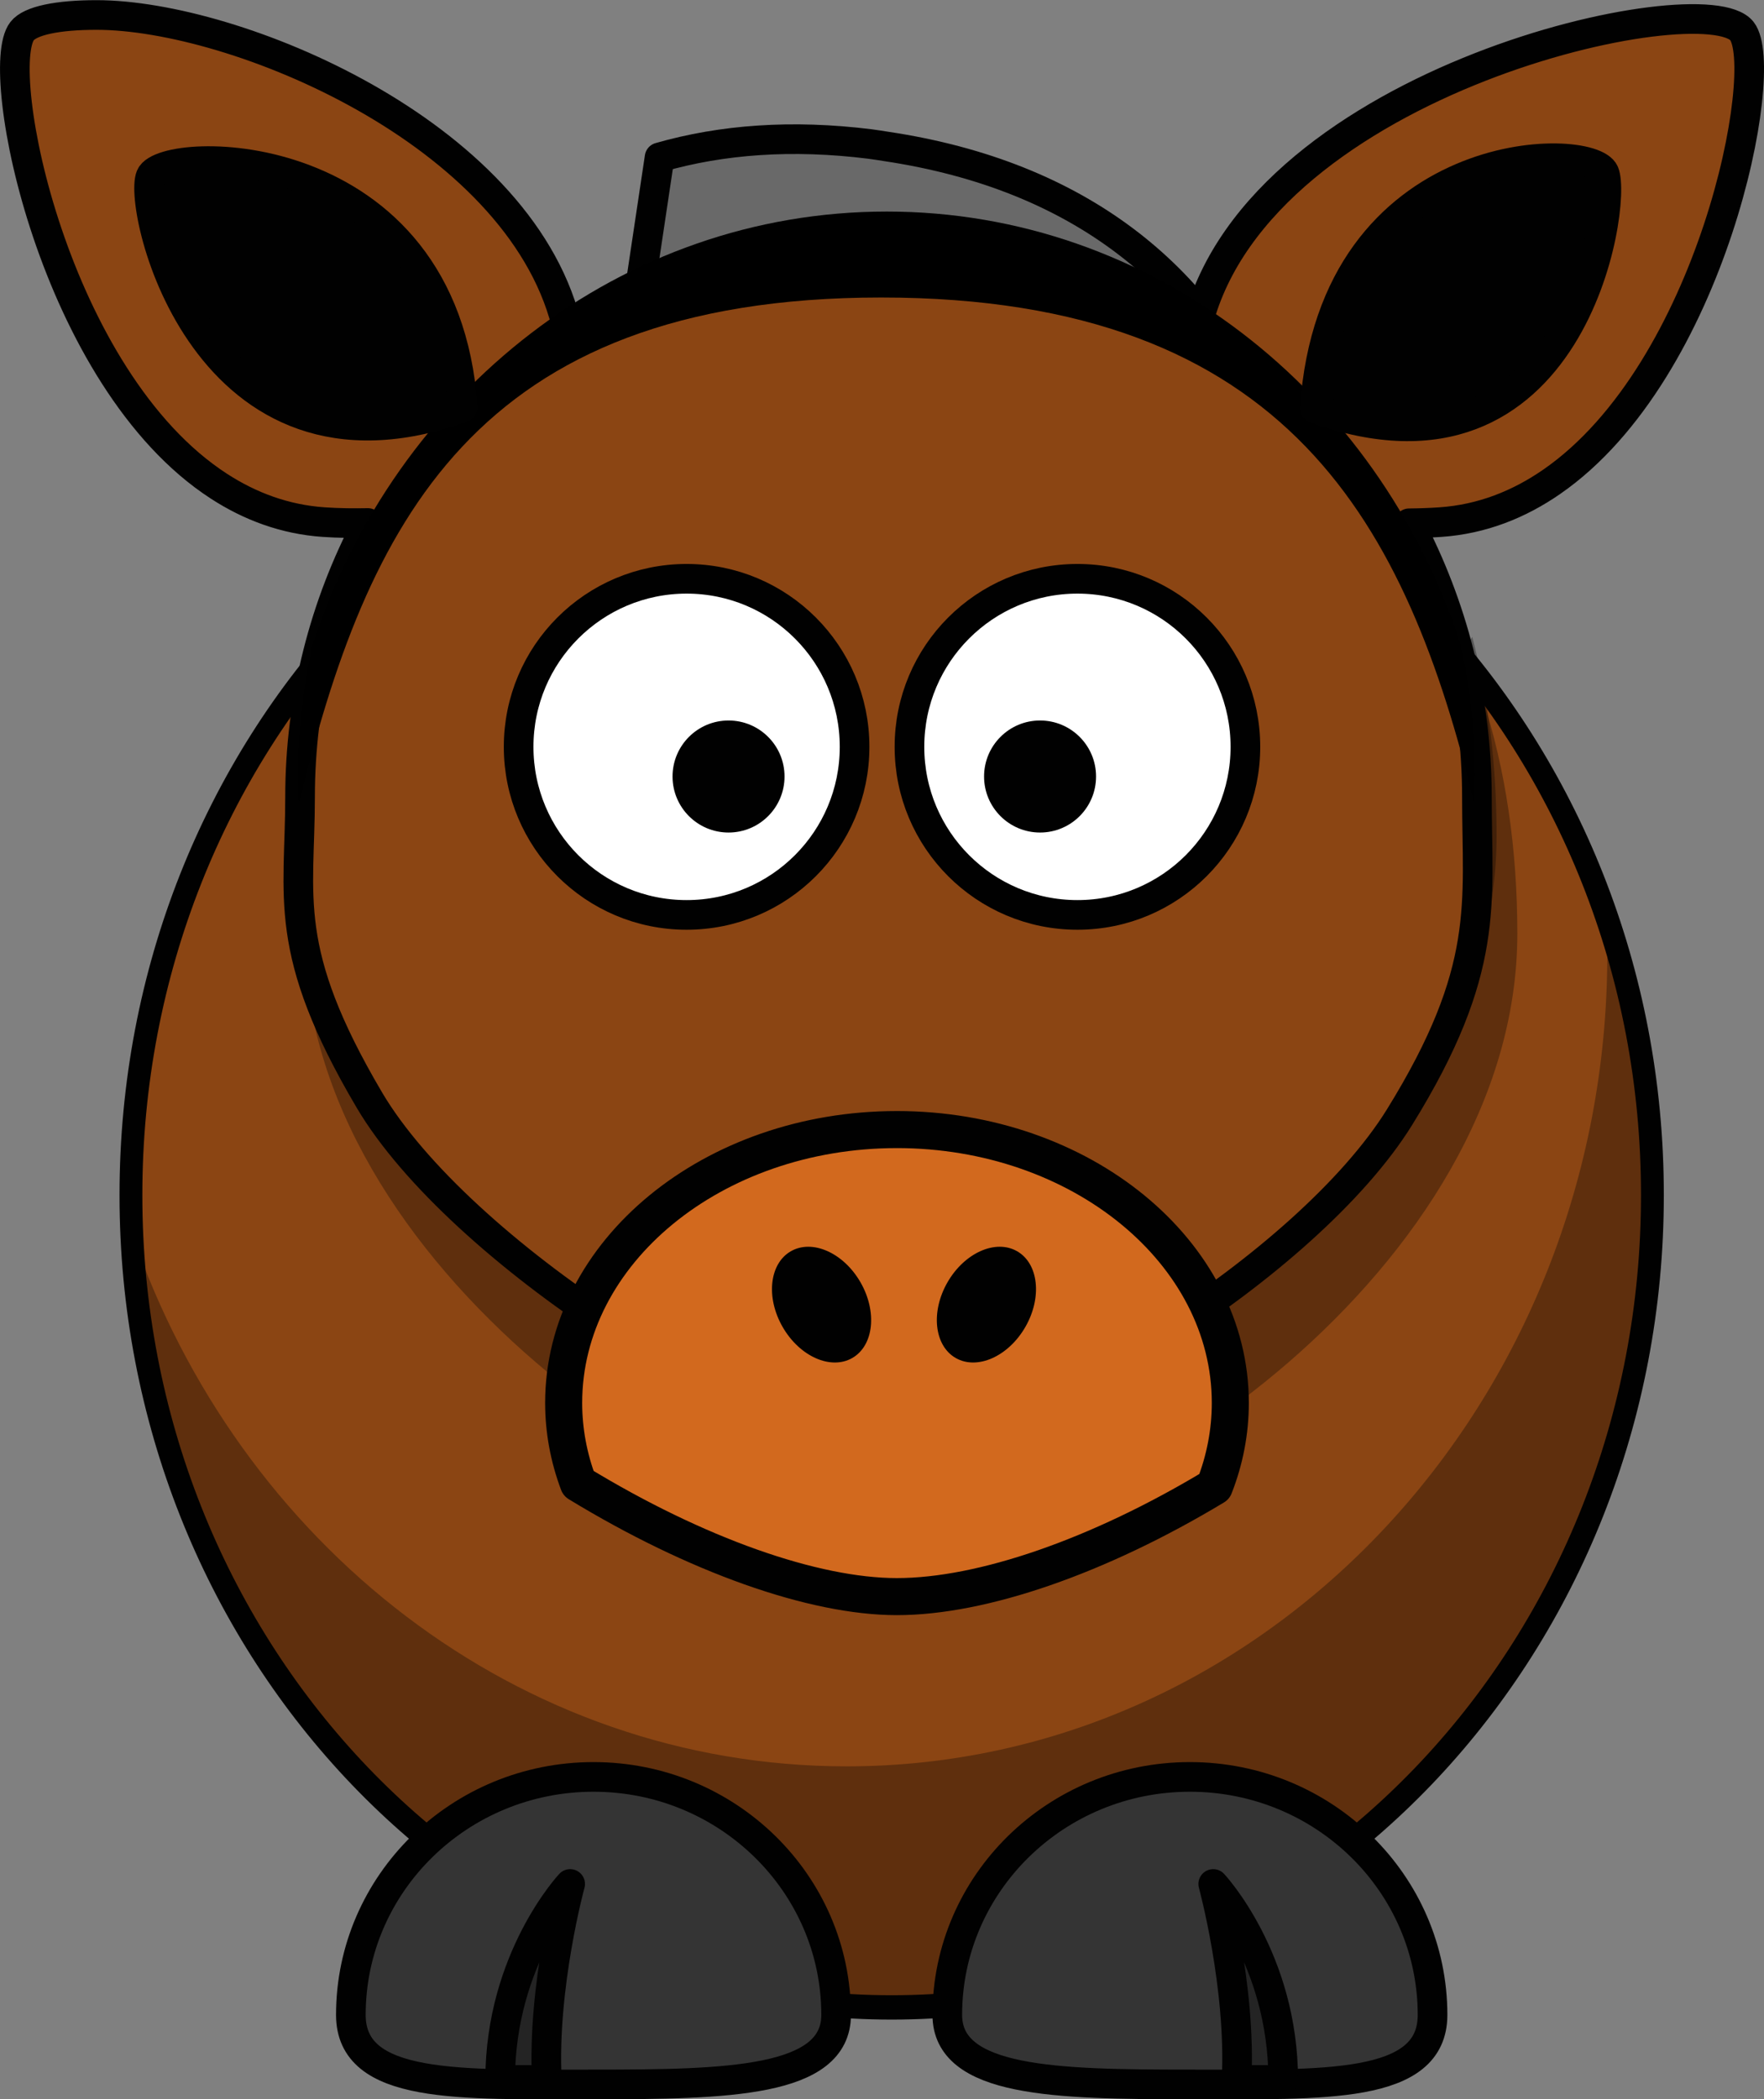 <?xml version="1.0" encoding="UTF-8" standalone="no"?>
<!-- Created with Inkscape (http://www.inkscape.org/) -->
<svg
    xmlns:inkscape="http://www.inkscape.org/namespaces/inkscape"
    xmlns:rdf="http://www.w3.org/1999/02/22-rdf-syntax-ns#"
    xmlns="http://www.w3.org/2000/svg"
    xmlns:cc="http://creativecommons.org/ns#"
    xmlns:dc="http://purl.org/dc/elements/1.1/"
    xmlns:sodipodi="http://sodipodi.sourceforge.net/DTD/sodipodi-0.dtd"
    xmlns:svg="http://www.w3.org/2000/svg"
    xmlns:ns1="http://sozi.baierouge.fr"
    xmlns:xlink="http://www.w3.org/1999/xlink"
    id="Layer_1"
    sodipodi:docname="kon.svg"
    xml:space="preserve"
    version="1.0"
    inkscape:version="0.48.1 "
    viewBox="0 0 238 283.167"
  ><rect x="0" y="0" width="238" height="283.167" fill="#808080" stroke="none"/><sodipodi:namedview
      id="namedview169"
      bordercolor="#666666"
      inkscape:pageshadow="2"
      guidetolerance="10"
      pagecolor="#ffffff"
      gridtolerance="10"
      inkscape:window-maximized="1"
      inkscape:zoom="0.51383108"
      objecttolerance="10"
      borderopacity="1"
      inkscape:current-layer="Layer_1"
      inkscape:cx="257.55425"
      inkscape:cy="314.40283"
      inkscape:window-y="-8"
      inkscape:window-x="-8"
      inkscape:window-width="1280"
      showgrid="false"
      inkscape:pageopacity="0"
      inkscape:window-height="972"
  />
<g
      id="g236"
      inkscape:export-ydpi="300"
      inkscape:export-xdpi="300"
      inkscape:export-filename="D:\_PROJEKTY\smart_wsparcie_sprzedazy\se_propoyzcje_kontenery\gra_dla_dzieci(2-4-6)\materialy\Zwierzęta\Zwierzęta\g311.png"
      transform="matrix(.937 0 0 1 7.584 0)"
    >
	<path
        id="path2383_2_"
        style="stroke-linejoin:round;stroke:#010101;stroke-width:3.287;stroke-linecap:round;fill:#8b4513"
        inkscape:connector-curvature="0"
        d="m229.84 161.2c0.018 60.508-49.029 109.57-109.54 109.57-60.508 0-109.56-49.062-109.54-109.57-0.018-60.508 49.029-109.57 109.54-109.57 60.508 0 109.56 49.062 109.54 109.57z"
    />
	<path
        id="path3221"
        style="fill-opacity:.314;fill:#010101"
        inkscape:connector-curvature="0"
        d="m223.22 123.63c0.076 1.682 0.125 3.393 0.125 5.094 0 60.464-49.068 109.53-109.53 109.53-47.262 0-87.592-30-102.94-71.969 2.653 58.111 50.674 104.47 109.44 104.47 60.463 0 109.53-49.067 109.53-109.53 0-13.202-2.338-25.87-6.625-37.594z"
    />
</g
  >
<g
      id="g250"
      inkscape:export-ydpi="300"
      inkscape:export-xdpi="300"
      inkscape:export-filename="D:\_PROJEKTY\smart_wsparcie_sprzedazy\se_propoyzcje_kontenery\gra_dla_dzieci(2-4-6)\materialy\Zwierzęta\Zwierzęta\g311.png"
    >
	<g
        id="g252"
      >
		<path
          id="path3329"
          style="stroke-linejoin:round;stroke:#010101;stroke-width:4;stroke-linecap:round;fill:#343434"
          d="m112.81 271.78c0 9.09-14.667 9.38-32.736 9.38-18.07 0-32.736 0.69-32.736-9.38 0-17.72 14.666-32.1 32.736-32.1 18.069 0 32.736 14.38 32.736 32.1z"
      />
		<path
          id="path3331"
          style="stroke-linejoin:round;stroke:#010101;stroke-width:4;fill-opacity:.314;fill:#010101"
          d="m67.483 280.56c0-16.37 9.442-26.44 9.442-26.44s-3.777 13.85-3.147 26.44h-6.295z"
      />
	</g
    >
	<g
        id="g256"
      >
		<path
          id="path3172"
          style="stroke-linejoin:round;stroke:#010101;stroke-width:4;stroke-linecap:round;fill:#343434"
          d="m127.81 271.78c0 9.09 14.66 9.38 32.73 9.38s32.74 0.69 32.74-9.38c0-17.72-14.67-32.1-32.74-32.1s-32.73 14.38-32.73 32.1z"
      />
		<path
          id="path3174"
          style="stroke-linejoin:round;stroke:#010101;stroke-width:4;fill-opacity:.314;fill:#010101"
          d="m173.13 280.56c0-16.37-9.44-26.44-9.44-26.44s3.78 13.85 3.15 26.44h6.29z"
      />
	</g
    >
</g
  >
<g
      id="g260"
      inkscape:export-ydpi="300"
      inkscape:export-xdpi="300"
      inkscape:export-filename="D:\_PROJEKTY\smart_wsparcie_sprzedazy\se_propoyzcje_kontenery\gra_dla_dzieci(2-4-6)\materialy\Zwierzęta\Zwierzęta\g311.png"
      transform="translate(-.973 14.596)"
    >
	<path
        id="path262"
        style="stroke-linejoin:round;stroke:#010101;stroke-width:4;stroke-linecap:round;fill:#696969"
        inkscape:connector-curvature="0"
        d="m113.92 34.501c0.729 0.092 1.46 0.22 2.203 0.33 19.911 2.985 34.102 11.633 43.385 23.958l12.053-16.931c-0.082-0.002-0.163-0.014-0.247-0.015-8.23-19.026-24.54-32.751-50.74-36.681-0.74-0.112-1.47-0.239-2.2-0.331-10.56-1.321-20.018-0.606-28.411 1.799l-4.448 29.667c8.391-2.404 17.849-3.119 28.407-1.796z"
    />
</g
  >
<g
      id="g280"
      inkscape:export-ydpi="300"
      inkscape:export-xdpi="300"
      inkscape:export-filename="D:\_PROJEKTY\smart_wsparcie_sprzedazy\se_propoyzcje_kontenery\gra_dla_dzieci(2-4-6)\materialy\Zwierzęta\Zwierzęta\g311.png"
    >
		<path
        id="path3236"
        d="m204.72 125.92c0 45.175-55.121 81.838-81.838 81.838-25.719 0-81.838-36.663-81.838-81.838 0-45.174 24.625-81.838 81.838-81.838 57.223 0 81.838 36.665 81.838 81.838z"
        style="fill-opacity:.314;fill:#010101"
        inkscape:connector-curvature="0"
    />
		<path
        id="path3231"
        d="m198.64 85.911-1.875 2.656c0.248 3.076 0.344 6.203 0.344 9.375 0 45.175-55.127 81.844-81.844 81.844-20.707 0-61.098-23.756-76.063-56.594 7.615 40.246 57.172 71.375 80.875 71.375 26.717 0 81.844-36.669 81.844-81.844 0-9.391-1.076-18.41-3.281-26.812z"
        style="fill-opacity:.314;fill:#010101"
        inkscape:connector-curvature="0"
    />
		<path
        id="path284"
        sodipodi:nodetypes="cccccsccccccccccszszscccc"
        d="m235.03 4.202c-5.021-6.518-64.881 6.359-73.391 39.345-0.078 0.154-0.215 0.618-0.369 1.315-0.047 0.214-0.096 0.447-0.146 0.705-1.925-1.174-3.908-2.261-5.935-3.272-9.979-3.714-21.665-5.762-35.173-5.762-0.895 0-1.779-0.018-2.656 0-12.873 0.261-24.037 2.432-33.6 6.159-2.307 1.185-4.552 2.471-6.723 3.866-0.045-0.282-0.091-0.543-0.136-0.794-0.216-1.183-0.433-2.007-0.537-2.216-6.646-25.772-44.628-41.52-63.328-41.525-5.237-0.001-8.962 0.753-10.06 2.179-4.002 5.193 4.251 46.94 26.575 61.389 4.198 2.717 8.894 4.473 14.101 4.833 2.119 0.146 4.11 0.156 5.98 0.119-5.838 11.05-9.148 23.634-9.148 36.993 0 13.517-2.585 20.609 9.349 40.84s51.79 45.975 70.186 45.975c18.565 0 56.478-23.745 68.815-43.672s10.433-28.833 10.433-43.143c0-13.346-3.322-25.91-9.148-36.953 1.345-0.012 2.771-0.057 4.237-0.158 5.595-0.388 10.6-2.384 15.031-5.457 21.621-14.989 29.589-55.646 25.644-60.766z"
        style="stroke-linejoin:round;stroke:#010101;stroke-width:4;stroke-linecap:round;fill:#8b4513"
        inkscape:connector-curvature="0"
    />
	</g
  ><g
      id="g286"
      inkscape:export-ydpi="300"
      inkscape:export-xdpi="300"
      inkscape:export-filename="D:\_PROJEKTY\smart_wsparcie_sprzedazy\se_propoyzcje_kontenery\gra_dla_dzieci(2-4-6)\materialy\Zwierzęta\Zwierzęta\g311.png"
    >
		<path
        id="path288"
        d="m119.63 28.536c-35.869 0-66.33 24.378-77.402 58.299-1.3 5.692-1.994 11.615-1.994 17.701 0 1.284 0.04 2.575 0.101 3.87 9.091-37.305 23.394-68.276 78.566-68.276s70.913 30.952 80.016 68.239c0.059-1.282 0.1-2.561 0.1-3.833 0-6.169-0.718-12.168-2.057-17.93-11.135-33.802-41.542-58.07-77.33-58.07z"
        sodipodi:nodetypes="scsczcscs"
        inkscape:connector-curvature="0"
    />
	</g
  ><g
      id="g296"
      inkscape:export-ydpi="300"
      inkscape:export-xdpi="300"
      inkscape:export-filename="D:\_PROJEKTY\smart_wsparcie_sprzedazy\se_propoyzcje_kontenery\gra_dla_dzieci(2-4-6)\materialy\Zwierzęta\Zwierzęta\g311.png"
      transform="translate(2.752 9.633)"
    >
		<path
        id="path3210"
        d="m118.25 142.73c-24.824 0-44.953 16.517-44.953 36.868 0 3.774 0.704 7.427 1.992 10.858 15.886 9.677 31.738 15.271 42.961 15.271 11.495 0 27.19-5.413 42.845-14.841 1.391-3.553 2.148-7.357 2.148-11.287 0-20.354-20.17-36.87-44.993-36.87z"
        style="stroke-linejoin:round;stroke:#010101;stroke-width:4.999;stroke-linecap:round;fill:#d2691e"
        inkscape:connector-curvature="0"
    />
		<path
        id="path2412"
        d="m102.85 169.37c2.293 3.974 6.5 5.839 9.396 4.167 2.897-1.673 3.385-6.249 1.091-10.222-2.292-3.973-6.5-5.838-9.396-4.166s-3.385 6.249-1.091 10.221z"
        style="fill:#010101"
        inkscape:connector-curvature="0"
    />
		<path
        id="path2398"
        d="m135.58 169.37c-2.292 3.974-6.5 5.839-9.396 4.167-2.896-1.673-3.385-6.249-1.091-10.222 2.293-3.973 6.5-5.838 9.396-4.166 2.898 1.672 3.385 6.249 1.091 10.221z"
        style="fill:#010101"
        inkscape:connector-curvature="0"
    />
	</g
  ><g
      id="g301"
      inkscape:export-ydpi="300"
      inkscape:export-xdpi="300"
      inkscape:export-filename="D:\_PROJEKTY\smart_wsparcie_sprzedazy\se_propoyzcje_kontenery\gra_dla_dzieci(2-4-6)\materialy\Zwierzęta\Zwierzęta\g311.png"
    >
		<g
        id="g303"
      >
			<path
          id="path3159"
          d="m168.03 100.74c0.003 12.519-10.144 22.669-22.663 22.669s-22.666-10.15-22.662-22.669c-0.004-12.52 10.144-22.67 22.662-22.67 12.519 0 22.666 10.15 22.663 22.67z"
          style="stroke-linejoin:round;stroke:#010101;stroke-width:4;stroke-linecap:round;fill:#ffffff"
          inkscape:connector-curvature="0"
      />
			<path
          id="path3161"
          d="m147.88 104.74c0.002 4.174-3.381 7.557-7.555 7.557-4.172 0-7.555-3.383-7.554-7.557-0.001-4.173 3.382-7.556 7.554-7.556 4.174 0 7.557 3.383 7.555 7.556z"
          style="fill:#010101"
          inkscape:connector-curvature="0"
      />
		</g
    >
		<g
        id="g307"
      >
			<path
          id="path3157"
          d="m115.3 100.74c0.004 12.519-10.144 22.669-22.662 22.669-12.52 0-22.667-10.15-22.663-22.669-0.004-12.52 10.144-22.67 22.663-22.67 12.518 0 22.666 10.15 22.662 22.67z"
          style="stroke-linejoin:round;stroke:#010101;stroke-width:4;stroke-linecap:round;fill:#ffffff"
          inkscape:connector-curvature="0"
      />
			<path
          id="path3163"
          d="m105.85 104.74c0 4.174-3.382 7.557-7.555 7.557-4.174 0-7.556-3.383-7.555-7.557-0.001-4.173 3.381-7.556 7.555-7.556 4.173 0 7.555 3.383 7.555 7.556z"
          style="fill:#010101"
          inkscape:connector-curvature="0"
      />
		</g
    >
	</g
  ><g
      id="g311"
      inkscape:export-ydpi="300"
      inkscape:export-xdpi="300"
    >
		<path
        id="path3216_1_"
        sodipodi:nodetypes="csc"
        d="m62.431 54.958c-2.512-36.234-40.308-35.484-42.102-31.179s7.303 43.735 42.102 31.179z"
        style="stroke-linejoin:round;stroke:#010101;stroke-width:4;fill:#010101"
        inkscape:connector-curvature="0"
    />
		<path
        id="path3218_1_"
        sodipodi:nodetypes="ccc"
        d="m177.39 55.079c2.511-36.234 37.268-36.092 39.061-31.787 1.794 4.305-4.262 44.343-39.061 31.787z"
        style="stroke-linejoin:round;stroke:#010101;stroke-width:4;fill:#010101"
        inkscape:connector-curvature="0"
    />
	</g
  >
</svg
>
